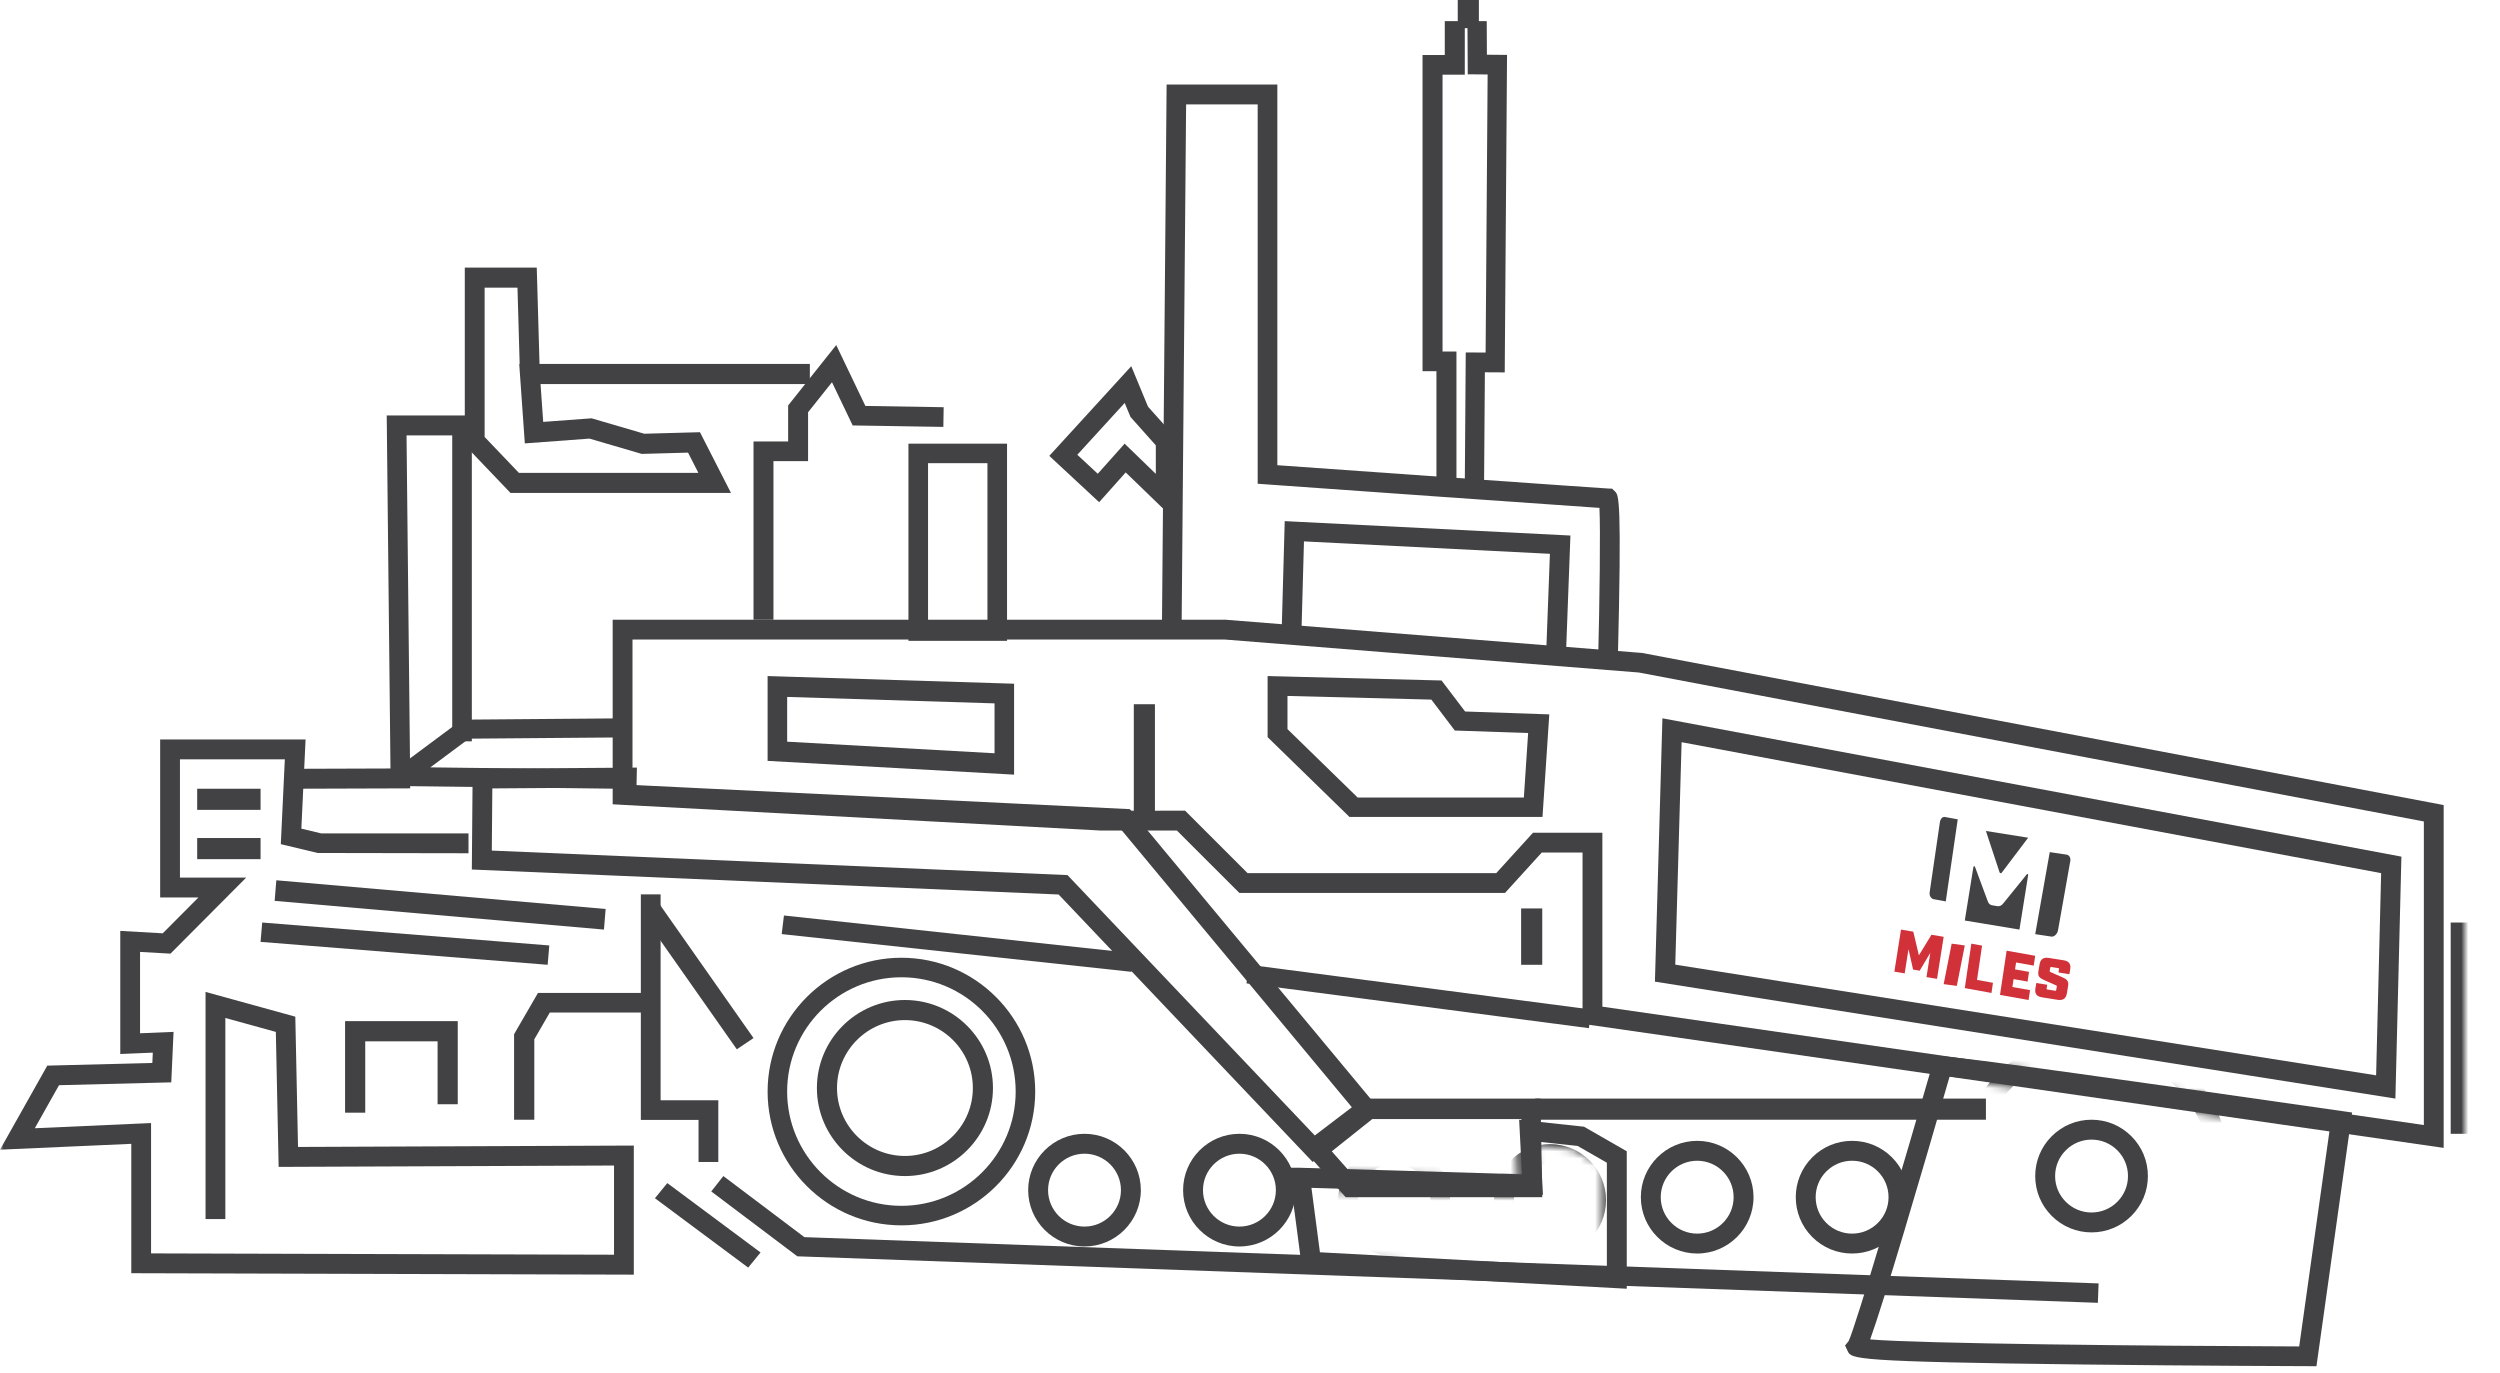 <?xml version="1.0" encoding="UTF-8"?>
<svg width="355px" height="195px" viewBox="0 0 355 195" version="1.1" xmlns="http://www.w3.org/2000/svg" xmlns:xlink="http://www.w3.org/1999/xlink">
    <!-- Generator: Sketch 53.2 (72643) - https://sketchapp.com -->
    <title>recycling-plant</title>
    <desc>Created with Sketch.</desc>
    <defs>
        <polygon id="path-1" points="0 195 350 195 350 0 0 0"></polygon>
        <path d="M13.889,0.314 L13.016,0.46 L12.772,1.312 C8.67,15.635 1.848,38.909 0.861,40.923 L0.861,40.923 L0.357,41.555 L0.734,42.364 C1.247,43.462 1.44,43.873 34.119,44.263 L34.119,44.263 C49.843,44.45 65.705,44.499 65.864,44.5 L65.864,44.5 L67.088,44.504 L72.136,8.32 L70.755,8.12 C46.045,4.54 16.461,0.307 14.02,0.307 L14.02,0.307 C13.96,0.307 13.917,0.309 13.889,0.314 M3.911,40.686 C5.946,34.976 10.909,18.003 15.157,3.186 L15.157,3.186 C20.917,3.819 49.125,7.828 68.969,10.699 L68.969,10.699 L64.647,41.688 C42.671,41.612 11.094,41.293 3.911,40.686" id="path-3"></path>
        <path d="M33.451,8.237 C27.004,8.041 2.829,7.306 2.126,7.306 L2.126,7.306 L0.525,7.306 L2.448,21.962 L48.248,24.448 L48.248,4.97 L42.211,1.488 L33.055,0.498 M36.028,3.645 L41.32,4.218 L45.44,6.593 L45.44,21.483 L4.93,19.283 L3.734,10.157 C8.956,10.304 25.528,10.806 34.889,11.091 L34.889,11.091 L36.412,11.138" id="path-5"></path>
        <path d="M33.451,8.237 C27.004,8.041 2.829,7.306 2.126,7.306 L2.126,7.306 L0.525,7.306 L2.448,21.962 L48.248,24.448 L48.248,4.97 L42.211,1.488 L33.055,0.498 M36.028,3.645 L41.32,4.218 L45.44,6.593 L45.44,21.483 L4.93,19.283 L3.734,10.157 C8.956,10.304 25.528,10.806 34.889,11.091 L34.889,11.091 L36.412,11.138" id="path-7"></path>
    </defs>
    <g id="recycling-plant" stroke="none" stroke-width="1" fill="none" fill-rule="evenodd">
        <path d="M227.536,142.948 L344.187,159.753 L344.187,116.648 L232.723,95.497 L173.907,90.813 L89.814,90.813 L89.814,111.542 L156.301,115.121 L168.284,115.119 L177.153,123.985 L212.466,123.985 L217.682,118.249 L227.536,118.249 L227.536,142.948 Z M347,163 L224.722,145.385 L224.722,121.062 L218.927,121.062 L213.709,126.798 L175.988,126.798 L167.119,117.932 L156.224,117.932 L87,114.209 L87,88 L174.074,88.005 L233.173,92.718 L347,114.319 L347,163 Z" id="Fill-1" fill="#424143"></path>
        <polygon id="Fill-2" fill="#424143" points="206.816 68 203.974 68 203.974 52.709 202 52.709 202 7.813 205.159 7.813 205.159 3 208 3 208 10.604 204.841 10.604 204.841 49.917 206.816 49.917"></polygon>
        <polygon id="Fill-3" fill="#424143" points="210.735 69 208 68.979 208.136 50.046 210.958 50.063 211.244 10.575 208.42 10.551 208.38 3.015 211.115 3 211.14 7.771 214 7.796 213.671 52.88 210.852 52.864"></polygon>
        <polygon id="Fill-4" fill="#424143" points="207 4 210 4 210 0 207 0"></polygon>
        <path d="M228.198,72.188 C228.241,72.192 228.283,72.194 228.326,72.194 C228.31,72.194 228.266,72.192 228.198,72.188 M229.724,94 L226.931,93.928 C227.154,85.081 227.276,75.219 227.121,72.12 C220.636,71.688 189.976,69.505 179.888,68.785 L178.59,68.693 L178.59,14.825 L168.428,14.825 L167.793,88.672 L165,88.647 L165.659,12 L181.382,12 L181.382,66.059 C197.966,67.241 227.448,69.335 228.361,69.368 L228.92,69.389 L229.348,69.805 C229.863,70.339 230.307,70.8 229.724,94" id="Fill-5" fill="#424143"></path>
        <polygon id="Fill-7" fill="#424143" points="222.364 93 219.551 92.9 220.088 78.641 185.164 76.879 184.812 89.561 182 89.487 182.43 74 223 76.046"></polygon>
        <path d="M192.788,113.249 L216.388,113.249 L216.995,104.091 L206.583,103.736 L203.252,99.344 L182.823,98.824 L182.823,103.536 L192.788,113.249 Z M219.035,116 L191.619,116 L180,104.676 L180,96 L204.7,96.628 L208.044,101.032 L220,101.442 L219.035,116 Z" id="Fill-9" fill="#424143"></path>
        <path d="M111.777,105.319 L141.226,106.964 L141.226,99.879 L111.777,98.964 L111.777,105.319 Z M144,110 L109,108.046 L109,96 L144,97.087 L144,110 Z" id="Fill-11" fill="#424143"></path>
        <path d="M192.303,167.097 L216.171,167.097 L216.028,158.903 L194.869,158.903 L189.111,163.489 L192.303,167.097 Z M219,170 L191.086,170 L185,163.116 L193.929,156 L218.757,156 L219,170 Z" id="Fill-13" fill="#424143"></path>
        <path d="M69.836,120.782 L151.583,124.262 L186.702,161.237 L191.965,157.229 L159.068,117.643 L87.519,114.158 L87.567,111.829 L69.91,111.955 L69.836,120.782 Z M186.4,165 L150.324,127.019 L67,123.472 L67.12,109.168 L90.439,109 L90.389,111.487 L160.443,114.899 L196,157.687 L186.4,165 Z" id="Fill-15" fill="#424143"></path>
        <mask id="mask-2" fill="white">
            <use xlink:href="#path-1"></use>
        </mask>
        <g id="Clip-18"></g>
        <path d="M131.783,88.229 L140.218,88.229 L140.218,65.771 L131.783,65.771 L131.783,88.229 Z M129,91 L143,91 L143,63 L129,63 L129,91 Z" id="Fill-17" fill="#424143" mask="url(#mask-2)"></path>
        <path d="M159.697,63.003 L164.127,67.29 L164.127,63.24 L160.527,59.205 L159.706,57.218 L152.979,64.577 L155.884,67.276 L159.697,63.003 Z M167,74 L159.85,67.083 L156.078,71.311 L149,64.735 L160.64,52 L163.015,57.741 L167,62.206 L167,74 Z" id="Fill-19" fill="#424143" mask="url(#mask-2)"></path>
        <polygon id="Fill-20" fill="#424143" mask="url(#mask-2)" points="90 181 18.642 180.795 18.642 162.424 0 163.255 6.716 151.319 21.632 150.939 21.698 149.474 17.079 149.668 17.079 132.187 23.11 132.53 28.178 127.439 22.742 127.439 22.742 105 43.391 105 42.792 117.669 45.599 118.34 66.527 118.34 66.527 121.162 45.109 121.124 39.875 119.871 40.446 107.822 25.552 107.822 25.552 124.617 34.96 124.617 24.207 135.418 19.888 135.173 19.888 146.725 24.645 146.526 24.319 153.694 8.379 154.099 4.94 160.211 21.451 159.473 21.451 177.982 87.191 178.17 87.191 165.504 39.567 165.699 39.17 146.532 31.998 144.554 31.998 173.111 29.187 173.111 29.187 140.853 41.934 144.368 42.318 162.866 90 162.67"></polygon>
        <polygon id="Fill-21" fill="#424143" mask="url(#mask-2)" points="102 165 99.193 165 99.193 159.027 91 159.027 91 127 93.806 127 93.806 156.238 102 156.238"></polygon>
        <polygon id="Fill-22" fill="#424143" mask="url(#mask-2)" points="75.872 159 73 159 73 146.856 76.391 141 93 141 93 143.779 78.072 143.779 75.872 147.581"></polygon>
        <path d="M42.009,112 L42,109.17 L55.447,109.125 C55.366,101.02 54.934,60.878 54.93,60.431 L54.913,59 L67,59 L67,105.272 L64.217,105.272 L64.217,61.83 L57.728,61.83 C57.817,70.115 58.246,109.995 58.246,110.536 L58.246,111.947 L42.009,112 Z" id="Fill-23" fill="#424143" mask="url(#mask-2)"></path>
        <polygon id="Fill-24" fill="#424143" mask="url(#mask-2)" points="87.649 112 53 111.574 65.616 102.192 88.976 102 89 104.707 66.588 104.891 61.108 108.966 87.685 109.293"></polygon>
        <polygon id="Fill-25" fill="#424143" mask="url(#mask-2)" points="109.83 88 107 88 107 62.685 111.917 62.685 111.917 57.571 118.745 49 122.885 57.644 134 57.824 133.955 60.621 121.081 60.412 118.142 54.277 114.746 58.541 114.746 65.482 109.83 65.482"></polygon>
        <path d="M73.686,67.148 L99.171,67.148 L97.703,64.273 L91.121,64.454 L83.71,62.282 L74.525,62.962 L73.731,51.682 L73.792,51.682 L73.483,40.852 L68.817,40.852 L68.817,62.049 L73.686,67.148 Z M103.801,70 L72.492,70 L66,63.202 L66,38 L76.219,38 L76.611,51.682 L115,51.682 L115,54.534 L76.757,54.534 L77.134,59.909 L84.009,59.4 L91.482,61.59 L99.395,61.373 L103.801,70 Z" id="Fill-26" fill="#424143" mask="url(#mask-2)"></path>
        <polygon id="Fill-27" fill="#424143" mask="url(#mask-2)" points="161 117 164 117 164 100 161 100"></polygon>
        <path d="M237.889,136.981 L337.408,152.698 L338.122,123.987 L238.788,105.393 L237.889,136.981 Z M340.146,156 L235,139.394 L236.063,102 L341,121.642 L340.146,156 Z" id="Fill-28" fill="#424143" mask="url(#mask-2)"></path>
        <polygon id="Fill-29" fill="#424143" mask="url(#mask-2)" points="216 137 219 137 219 129 216 129"></polygon>
        <polygon id="Fill-30" fill="#424143" mask="url(#mask-2)" points="218 159 282 159 282 156 218 156"></polygon>
        <polygon id="Fill-31" fill="#424143" mask="url(#mask-2)" points="225.622 146 177 139.64 177.378 137 226 143.36"></polygon>
        <polygon id="Fill-32" fill="#424143" mask="url(#mask-2)" points="28 115 37 115 37 112 28 112"></polygon>
        <polygon id="Fill-33" fill="#424143" mask="url(#mask-2)" points="28 122 37 122 37 119 28 119"></polygon>
        <polygon id="Fill-34" fill="#424143" mask="url(#mask-2)" points="85.763 132 39 127.923 39.238 125 86 129.077"></polygon>
        <polygon id="Fill-35" fill="#424143" mask="url(#mask-2)" points="77.768 137 37 133.746 37.233 131 78 134.254"></polygon>
        <polygon id="Fill-36" fill="#424143" mask="url(#mask-2)" points="51.864 158 49 158 49 145 65 145 65 156.803 62.137 156.803 62.137 147.869 51.864 147.869"></polygon>
        <path d="M128,138.773 C119.053,138.773 111.774,146.053 111.774,155 C111.774,163.947 119.053,171.227 128,171.227 C136.946,171.227 144.226,163.947 144.226,155 C144.226,146.053 136.946,138.773 128,138.773 M128,174 C117.524,174 109,165.477 109,155 C109,144.524 117.524,136 128,136 C138.476,136 147,144.524 147,155 C147,165.477 138.476,174 128,174" id="Fill-37" fill="#424143" mask="url(#mask-2)"></path>
        <path d="M154.001,163.826 C151.146,163.826 148.825,166.147 148.825,169 C148.825,171.853 151.146,174.175 154.001,174.175 C156.853,174.175 159.175,171.853 159.175,169 C159.175,166.147 156.853,163.826 154.001,163.826 M154.001,177 C149.588,177 146,173.411 146,169 C146,164.589 149.588,161 154.001,161 C158.411,161 162,164.589 162,169 C162,173.411 158.411,177 154.001,177" id="Fill-38" fill="#424143" mask="url(#mask-2)"></path>
        <path d="M176,163.826 C173.146,163.826 170.824,166.147 170.824,169 C170.824,171.853 173.146,174.175 176,174.175 C178.853,174.175 181.175,171.853 181.175,169 C181.175,166.147 178.853,163.826 176,163.826 M176,177 C171.588,177 168,173.411 168,169 C168,164.589 171.588,161 176,161 C180.411,161 184,164.589 184,169 C184,173.411 180.411,177 176,177" id="Fill-39" fill="#424143" mask="url(#mask-2)"></path>
        <path d="M241,164.826 C238.147,164.826 235.825,167.147 235.825,170 C235.825,172.853 238.147,175.174 241,175.174 C243.854,175.174 246.175,172.853 246.175,170 C246.175,167.147 243.854,164.826 241,164.826 M241,178 C236.589,178 233,174.411 233,170 C233,165.589 236.589,162 241,162 C245.412,162 249,165.589 249,170 C249,174.411 245.412,178 241,178" id="Fill-40" fill="#424143" mask="url(#mask-2)"></path>
        <path d="M259.338,173.659 C260.316,174.636 261.615,175.174 262.998,175.174 C264.381,175.174 265.681,174.637 266.656,173.659 C267.635,172.681 268.173,171.382 268.173,170 C268.173,168.618 267.635,167.319 266.656,166.341 C265.681,165.364 264.381,164.826 262.998,164.826 C261.615,164.826 260.316,165.364 259.338,166.341 C257.319,168.358 257.319,171.642 259.338,173.659 M262.998,178 C260.861,178 258.851,177.168 257.34,175.657 C254.22,172.537 254.22,167.463 257.34,164.343 C258.851,162.832 260.861,162 262.998,162 C265.135,162 267.145,162.832 268.656,164.343 C270.168,165.854 271,167.863 271,170 C271,172.137 270.168,174.146 268.656,175.657 C267.145,177.168 265.135,178 262.998,178" id="Fill-41" fill="#424143" mask="url(#mask-2)"></path>
        <path d="M297.001,161.826 C295.618,161.826 294.319,162.364 293.342,163.342 C292.365,164.319 291.826,165.618 291.826,167.001 C291.826,168.383 292.365,169.681 293.342,170.658 C294.319,171.636 295.618,172.174 297.001,172.174 C298.382,172.174 299.681,171.636 300.658,170.658 C301.636,169.681 302.174,168.383 302.174,167.001 C302.174,165.618 301.636,164.319 300.658,163.342 C299.681,162.364 298.382,161.826 297.001,161.826 M297.001,175 C294.863,175 292.855,174.167 291.344,172.657 C289.833,171.146 289,169.137 289,167.001 C289,164.864 289.833,162.854 291.344,161.344 C292.855,159.833 294.863,159 297.001,159 C299.137,159 301.145,159.833 302.656,161.344 C304.167,162.854 305,164.864 305,167.001 C305,169.137 304.167,171.146 302.656,172.657 C301.145,174.167 299.137,175 297.001,175" id="Fill-42" fill="#424143" mask="url(#mask-2)"></path>
        <path d="M128.501,144.854 C123.181,144.854 118.855,149.182 118.855,154.5 C118.855,159.819 123.181,164.146 128.501,164.146 C133.818,164.146 138.145,159.819 138.145,154.5 C138.145,149.182 133.818,144.854 128.501,144.854 M128.501,167 C121.608,167 116,161.392 116,154.5 C116,147.607 121.608,142 128.501,142 C135.392,142 141,147.607 141,154.5 C141,161.392 135.392,167 128.501,167" id="Fill-43" fill="#424143" mask="url(#mask-2)"></path>
        <polygon id="Fill-44" fill="#424143" mask="url(#mask-2)" points="348 161 351 161 351 131 348 131"></polygon>
        <polygon id="Fill-45" fill="#424143" mask="url(#mask-2)" points="160.678 138 111 132.641 111.321 130 161 135.359"></polygon>
        <polygon id="Fill-46" fill="#424143" mask="url(#mask-2)" points="104.626 149 91 129.595 93.376 128 107 147.404"></polygon>
        <polygon id="Fill-47" fill="#424143" mask="url(#mask-2)" points="297.897 185 113.217 178.396 101 169.184 102.714 167 114.219 175.674 298 182.245"></polygon>
        <polygon id="Fill-48" fill="#424143" mask="url(#mask-2)" points="106.242 180 93 170.149 94.759 168 108 177.851"></polygon>
        <polygon id="Fill-49" fill="#D13239" mask="url(#mask-2)" points="275.058 139 273.56 138.747 274.102 135.307 272.595 137.838 271.657 137.679 271.006 134.783 270.465 138.222 269 137.974 269.942 132 271.687 132.296 272.484 135.655 274.271 132.734 276 133.027"></polygon>
        <polygon id="Fill-50" fill="#D13239" mask="url(#mask-2)" points="277.135 134 279 134.253 277.865 140 276 139.747"></polygon>
        <polygon id="Fill-51" fill="#D13239" mask="url(#mask-2)" points="281.454 134.276 280.738 139.146 283 139.557 282.79 141 279 140.312 279.928 134"></polygon>
        <polygon id="Fill-52" fill="#D13239" mask="url(#mask-2)" points="289 135.721 288.789 137.12 286.283 136.675 286.136 137.653 288.122 138.006 287.916 139.387 285.929 139.033 285.76 140.155 288.267 140.6 288.057 142 284 141.278 284.941 135"></polygon>
        <path d="M292.378,137.635 C292.397,137.523 292.369,137.486 292.253,137.468 L291.303,137.318 C291.188,137.299 291.15,137.326 291.131,137.438 L291.058,137.87 C291.043,137.957 291.063,137.986 291.206,138.049 L292.674,138.692 C293.448,139.028 293.804,139.232 293.668,140.032 L293.495,141.064 C293.371,141.8 292.948,142.094 292.189,141.974 L289.967,141.623 C289.208,141.502 288.902,141.092 289.027,140.357 L289.157,139.589 L290.709,139.835 L290.623,140.347 C290.602,140.459 290.632,140.496 290.748,140.514 L291.813,140.683 C291.928,140.701 291.967,140.674 291.986,140.562 L292.068,140.074 C292.083,139.987 292.045,139.956 291.919,139.903 L290.451,139.252 C289.678,138.908 289.321,138.712 289.456,137.912 L289.62,136.936 C289.744,136.201 290.168,135.906 290.927,136.026 L293.034,136.359 C293.793,136.48 294.098,136.889 293.973,137.625 L293.853,138.336 L292.3,138.091 L292.378,137.635 Z" id="Fill-53" fill="#D13239" mask="url(#mask-2)"></path>
        <path d="M284.25,123.915 L288,118.955 L282,118 L283.936,123.865 C283.988,124.021 284.152,124.047 284.25,123.915" id="Fill-54" fill="#424143" mask="url(#mask-2)"></path>
        <path d="M278,116.344 L276.24,116.023 C275.898,115.908 275.539,116.24 275.467,116.738 L274.013,126.694 C273.943,127.171 274.164,127.522 274.498,127.671 L276.299,128 L278,116.344 Z" id="Fill-55" fill="#424143" mask="url(#mask-2)"></path>
        <path d="M287.997,124.277 C288.021,124.128 287.89,124.045 287.807,124.155 L284.457,128.292 C284.238,128.581 283.936,128.725 283.648,128.678 L282.847,128.545 C282.583,128.502 282.364,128.286 282.258,127.969 L280.448,123.085 C280.403,122.947 280.245,122.985 280.22,123.141 L279,130.713 L286.759,132 L287.997,124.277 Z" id="Fill-56" fill="#424143" mask="url(#mask-2)"></path>
        <path d="M293.505,121.368 L291.065,121 L289,132.65 L291.288,132.994 C291.715,133.056 292.151,132.6 292.237,132.102 L293.986,122.244 C294.058,121.834 293.849,121.453 293.505,121.368" id="Fill-57" fill="#424143" mask="url(#mask-2)"></path>
        <path d="M265.565,190.198 C272.769,190.803 304.444,191.121 326.485,191.196 L330.822,160.347 C310.916,157.489 282.623,153.498 276.845,152.866 C272.583,167.618 267.606,184.514 265.565,190.198 L265.565,190.198 Z M328.936,194 L327.707,193.996 C327.548,193.995 311.637,193.946 295.865,193.76 C263.084,193.372 262.893,192.963 262.378,191.868 L262,191.064 L262.506,190.435 C263.497,188.428 270.337,165.261 274.452,151.002 L274.698,150.153 L275.574,150.007 C276.726,149.797 307.233,154.13 332.613,157.779 L334,157.978 L328.936,194 Z" id="Fill-58" fill="#424143" mask="url(#mask-2)"></path>
        <g id="Group-62" mask="url(#mask-2)">
            <g transform="translate(261, 150)">
                <mask id="mask-4" fill="white">
                    <use xlink:href="#path-3"></use>
                </mask>
                <g id="Clip-61" stroke="none" fill="none"></g>
                <path d="M36.382,-0.485 C27.319,-0.485 19.944,6.889 19.944,15.953 C19.944,25.018 27.319,32.392 36.382,32.392 C45.447,32.392 52.82,25.018 52.82,15.953 C52.82,6.889 45.447,-0.485 36.382,-0.485 M36.382,35.202 C25.769,35.202 17.135,26.567 17.135,15.953 C17.135,5.34 25.769,-3.294 36.382,-3.294 C46.996,-3.294 55.63,5.34 55.63,15.953 C55.63,26.567 46.996,35.202 36.382,35.202" id="Fill-60" stroke="none" fill="#424143" fill-rule="evenodd" mask="url(#mask-4)"></path>
            </g>
        </g>
        <path d="M187.43,177.824 L228.175,180.029 L228.175,165.108 L224.033,162.728 L218.71,162.154 L219.095,169.661 L217.563,169.615 C208.149,169.329 191.478,168.826 186.226,168.679 L187.43,177.824 Z M231,183 L184.934,180.508 L183,165.822 L184.609,165.822 C185.315,165.822 209.632,166.559 216.117,166.755 L215.718,159 L224.928,159.992 L231,163.482 L231,183 Z" id="Fill-63" fill="#424143" mask="url(#mask-2)"></path>
        <g id="Group-71" mask="url(#mask-2)">
            <g transform="translate(182, 159)">
                <g id="Group-67">
                    <mask id="mask-6" fill="white">
                        <use xlink:href="#path-5"></use>
                    </mask>
                    <g id="Clip-66"></g>
                    <path d="M15.968,6.273 C13.132,6.273 10.824,8.58 10.824,11.416 C10.824,14.252 13.132,16.559 15.968,16.559 C18.805,16.559 21.112,14.252 21.112,11.416 C21.112,8.58 18.805,6.273 15.968,6.273 M15.968,19.368 C11.583,19.368 8.016,15.801 8.016,11.416 C8.016,7.031 11.583,3.464 15.968,3.464 C20.354,3.464 23.92,7.031 23.92,11.416 C23.92,15.801 20.354,19.368 15.968,19.368" id="Fill-65" fill="#424143" mask="url(#mask-6)"></path>
                </g>
                <g id="Group-70">
                    <mask id="mask-8" fill="white">
                        <use xlink:href="#path-7"></use>
                    </mask>
                    <g id="Clip-69"></g>
                    <path d="M38.107,6.273 C35.271,6.273 32.964,8.58 32.964,11.416 C32.964,14.252 35.271,16.559 38.107,16.559 C40.943,16.559 43.251,14.252 43.251,11.416 C43.251,8.58 40.943,6.273 38.107,6.273 M38.107,19.368 C33.722,19.368 30.156,15.801 30.156,11.416 C30.156,7.031 33.722,3.464 38.107,3.464 C42.492,3.464 46.059,7.031 46.059,11.416 C46.059,15.801 42.492,19.368 38.107,19.368" id="Fill-68" fill="#424143" mask="url(#mask-8)"></path>
                </g>
            </g>
        </g>
    </g>
</svg>